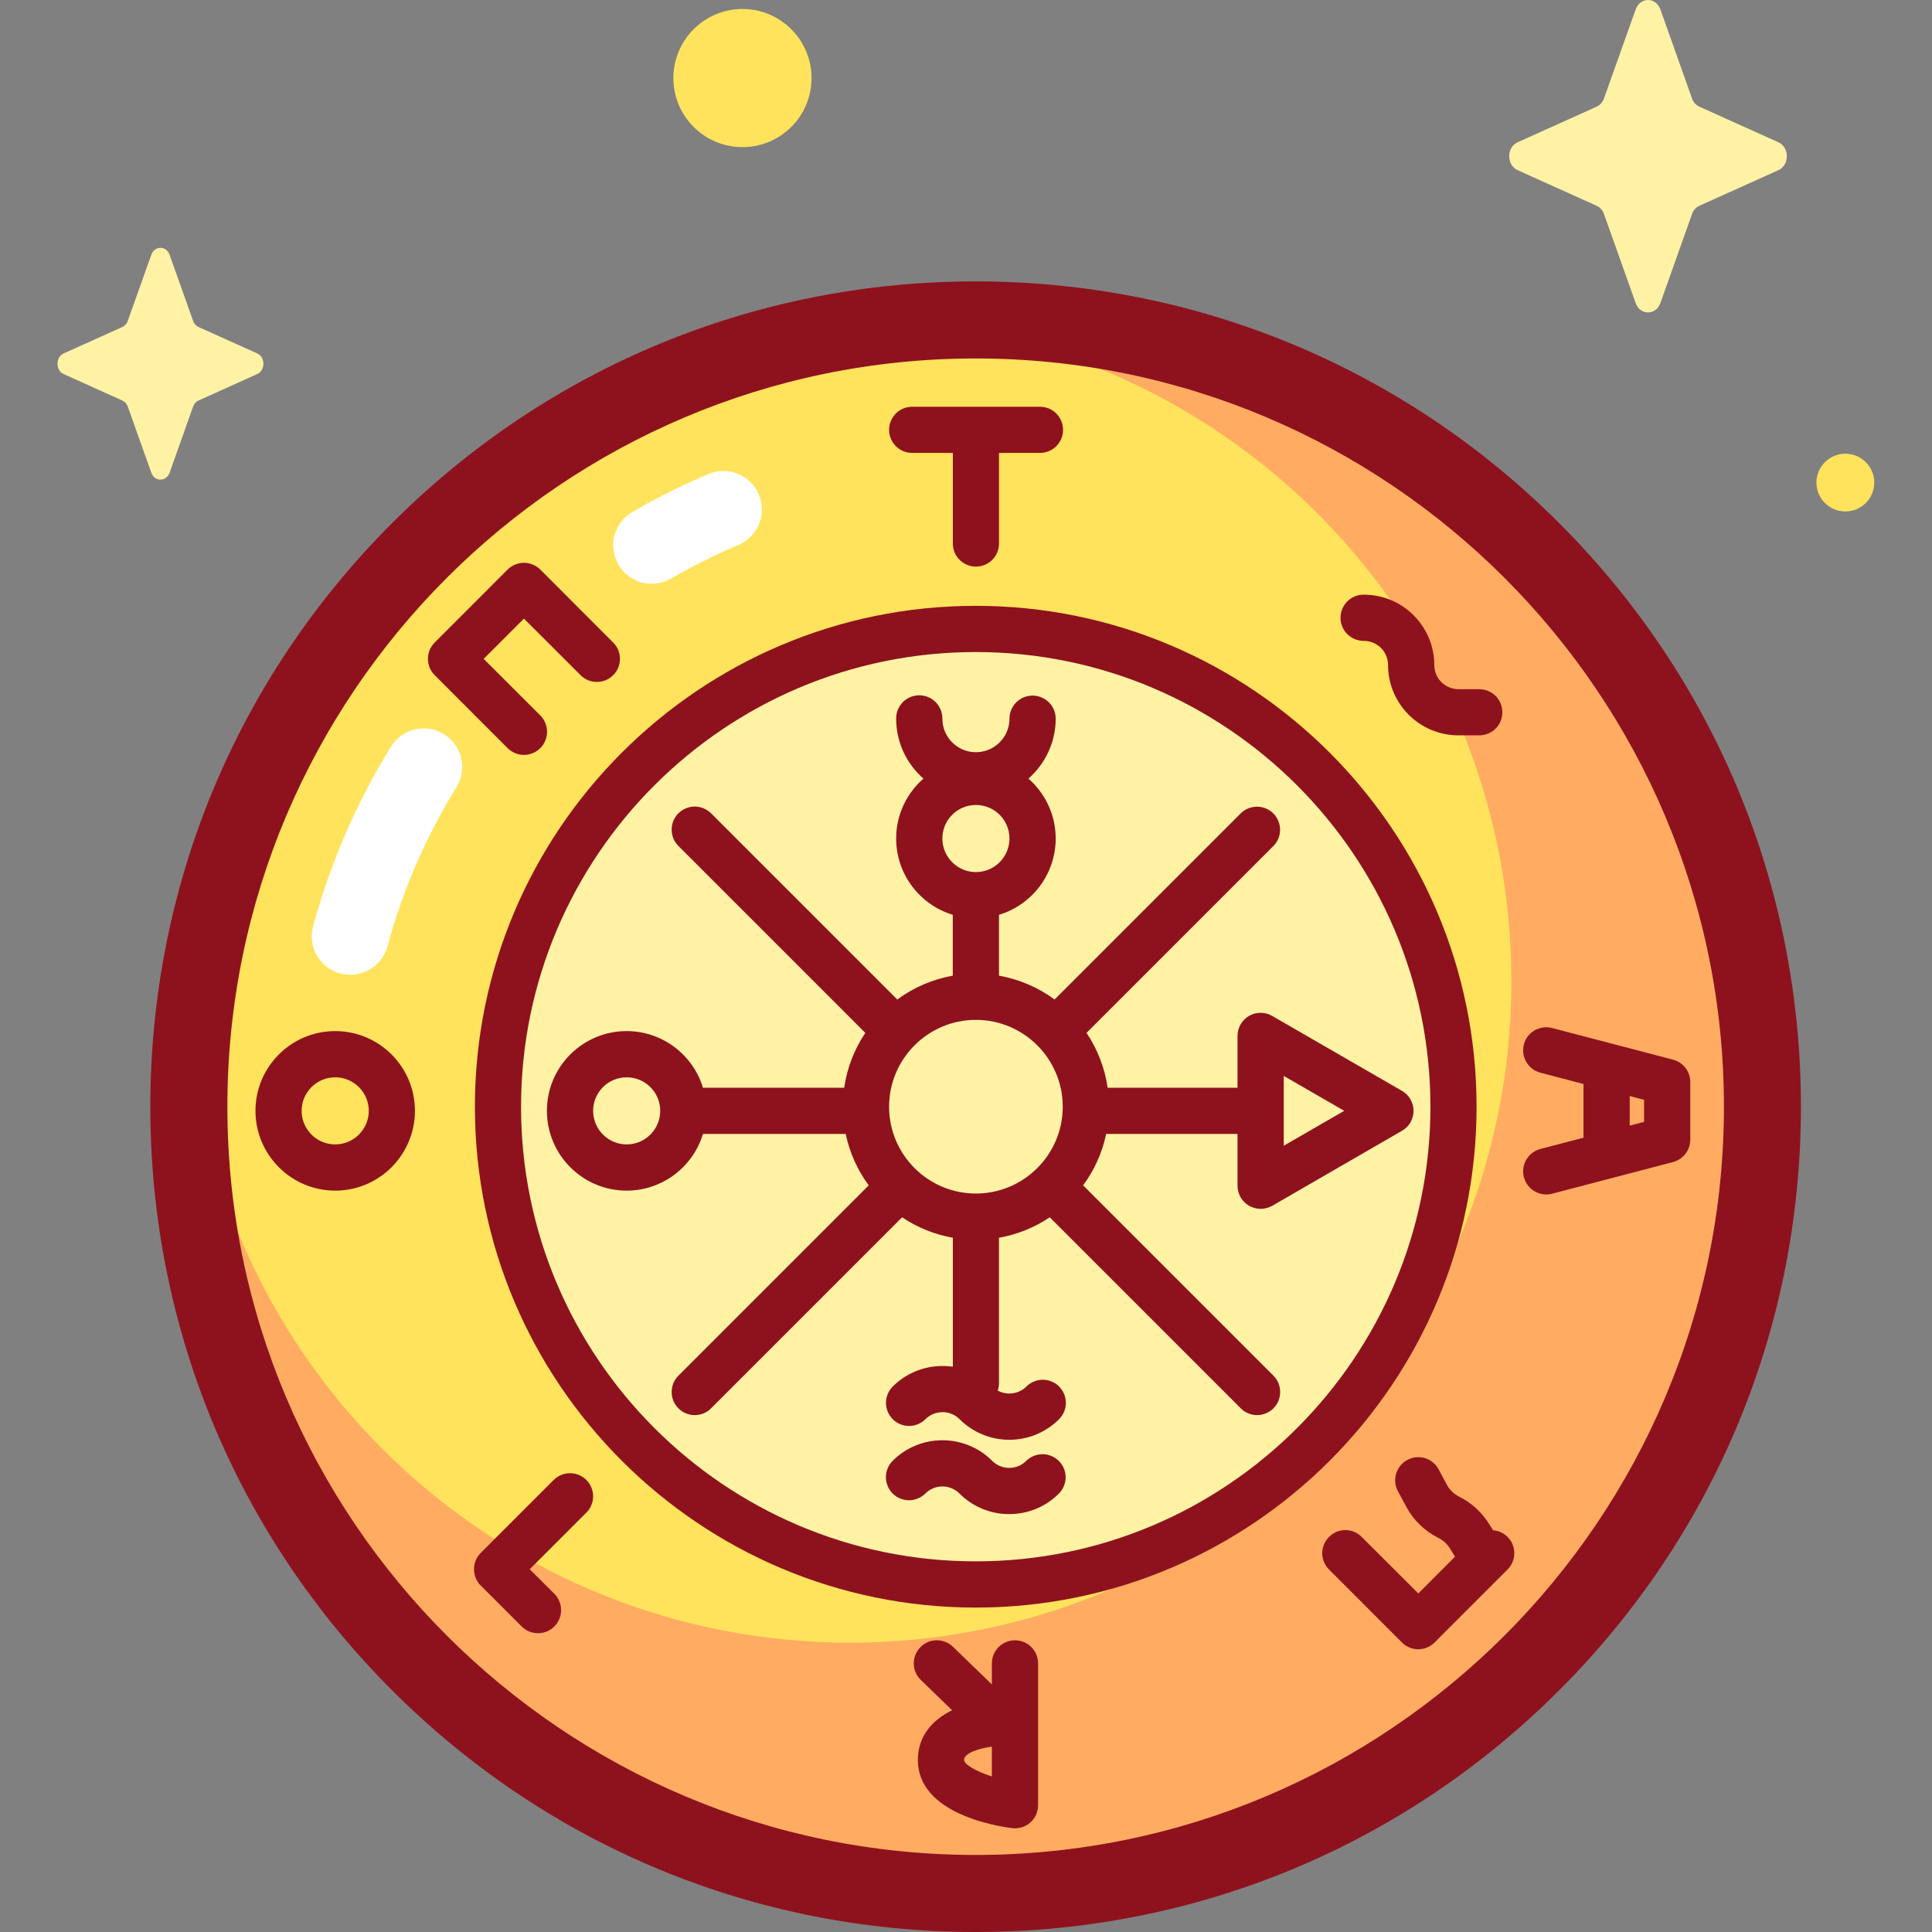 <svg width="26" height="26" viewBox="0 0 26 26" fill="none" xmlns="http://www.w3.org/2000/svg">
<rect x="0" y="0" width="26" height="26" fill="#808080" stroke="none"/>
<g clip-path="url(#clip0_137_162042)">
<path d="M22.678 15.433C22.678 20.243 17.582 24.502 13.417 24.502C7.569 24.502 3.773 21.323 2.672 15.672C2.672 15.485 2.546 14.52 2.555 14.336C2.833 8.978 7.095 4.674 12.434 4.328C12.664 4.313 13.471 4.392 13.704 4.392C19.28 5.047 22.678 9.585 22.678 15.433Z" fill="#FFE35C"/>
<path d="M13.127 4.306C12.83 4.306 12.537 4.319 12.246 4.342C16.783 4.75 20.34 8.562 20.34 13.206C20.34 18.121 16.355 22.106 11.439 22.106C6.796 22.106 2.984 18.55 2.576 14.013C2.551 14.306 2.539 14.6 2.539 14.894C2.539 20.741 7.279 25.482 13.127 25.482C18.975 25.482 23.715 20.741 23.715 14.894C23.715 9.046 18.975 4.306 13.127 4.306Z" fill="#FFAC62"/>
<path d="M17.67 19.44C20.181 16.929 20.181 12.858 17.67 10.347C15.159 7.836 11.088 7.836 8.578 10.347C6.067 12.858 6.067 16.929 8.578 19.44C11.088 21.951 15.159 21.951 17.67 19.44Z" fill="#FFF2A5"/>
<path d="M14.588 15.129C14.718 14.322 14.17 13.562 13.364 13.431C12.557 13.301 11.797 13.849 11.666 14.656C11.536 15.462 12.084 16.222 12.89 16.353C13.697 16.483 14.457 15.935 14.588 15.129Z" fill="#FFF2A5"/>
<path d="M12.823 16.657V18.393C12.536 18.351 12.234 18.439 12.014 18.659C11.986 18.688 11.963 18.722 11.947 18.76C11.931 18.798 11.923 18.838 11.923 18.879C11.923 18.92 11.931 18.96 11.947 18.998C11.963 19.035 11.986 19.07 12.014 19.099C12.043 19.128 12.078 19.151 12.115 19.166C12.153 19.182 12.194 19.19 12.234 19.19C12.275 19.19 12.316 19.182 12.353 19.166C12.391 19.151 12.425 19.128 12.454 19.099C12.515 19.038 12.598 19.004 12.684 19.004C12.77 19.004 12.853 19.038 12.914 19.099C13.098 19.283 13.341 19.376 13.583 19.376C13.826 19.376 14.068 19.283 14.253 19.099C14.281 19.07 14.304 19.035 14.32 18.998C14.336 18.96 14.344 18.92 14.344 18.879C14.344 18.838 14.336 18.798 14.32 18.76C14.304 18.722 14.281 18.688 14.253 18.659C14.224 18.63 14.19 18.607 14.152 18.592C14.114 18.576 14.074 18.568 14.033 18.568C13.992 18.568 13.951 18.576 13.914 18.592C13.876 18.607 13.842 18.63 13.813 18.659C13.709 18.763 13.55 18.781 13.427 18.714C13.438 18.681 13.444 18.646 13.444 18.611V16.657C13.689 16.614 13.921 16.52 14.127 16.382L16.698 18.953C16.726 18.982 16.761 19.005 16.798 19.02C16.836 19.036 16.877 19.044 16.917 19.044C16.958 19.044 16.999 19.036 17.036 19.02C17.074 19.005 17.108 18.982 17.137 18.953C17.166 18.924 17.189 18.89 17.205 18.852C17.22 18.814 17.228 18.774 17.228 18.733C17.228 18.692 17.22 18.652 17.205 18.614C17.189 18.576 17.166 18.542 17.137 18.513L14.576 15.952C14.728 15.746 14.834 15.51 14.886 15.26H16.654V15.957C16.654 16.012 16.669 16.066 16.696 16.113C16.723 16.16 16.762 16.199 16.81 16.227C16.857 16.254 16.911 16.268 16.965 16.268C17.02 16.268 17.073 16.254 17.121 16.227L18.867 15.218C18.914 15.191 18.954 15.152 18.981 15.105C19.008 15.057 19.023 15.004 19.023 14.949C19.023 14.895 19.008 14.841 18.981 14.794C18.954 14.746 18.914 14.707 18.867 14.68L17.121 13.672C17.073 13.644 17.02 13.63 16.965 13.63C16.91 13.63 16.857 13.644 16.81 13.671C16.762 13.699 16.723 13.738 16.696 13.785C16.669 13.833 16.654 13.886 16.654 13.941V14.638H14.906C14.868 14.374 14.771 14.122 14.622 13.9L17.137 11.385C17.195 11.327 17.227 11.248 17.227 11.166C17.226 11.084 17.194 11.005 17.136 10.947C17.078 10.889 16.999 10.856 16.917 10.856C16.835 10.856 16.756 10.888 16.698 10.945L14.192 13.451C13.971 13.288 13.715 13.178 13.444 13.13V12.311C13.885 12.178 14.207 11.768 14.207 11.284C14.207 10.963 14.064 10.675 13.84 10.478C14.064 10.281 14.207 9.993 14.207 9.672C14.207 9.589 14.174 9.51 14.116 9.452C14.057 9.394 13.978 9.361 13.896 9.361C13.813 9.361 13.734 9.394 13.676 9.452C13.618 9.51 13.585 9.589 13.585 9.672C13.585 9.921 13.382 10.123 13.133 10.123C12.884 10.123 12.682 9.921 12.682 9.672C12.682 9.631 12.675 9.59 12.659 9.552C12.644 9.514 12.621 9.479 12.592 9.449C12.563 9.42 12.529 9.397 12.491 9.381C12.453 9.365 12.412 9.357 12.371 9.357C12.33 9.357 12.289 9.365 12.251 9.381C12.213 9.397 12.178 9.42 12.15 9.449C12.121 9.479 12.098 9.514 12.082 9.552C12.067 9.59 12.059 9.631 12.06 9.672C12.06 9.993 12.203 10.281 12.427 10.478C12.203 10.675 12.06 10.963 12.06 11.284C12.06 11.768 12.382 12.178 12.822 12.311V13.13C12.552 13.178 12.296 13.288 12.075 13.451L9.569 10.945C9.54 10.917 9.506 10.894 9.468 10.878C9.431 10.863 9.39 10.854 9.35 10.854C9.309 10.854 9.268 10.863 9.231 10.878C9.193 10.894 9.159 10.917 9.13 10.945C9.101 10.974 9.078 11.009 9.062 11.046C9.047 11.084 9.039 11.124 9.039 11.165C9.039 11.206 9.047 11.247 9.062 11.284C9.078 11.322 9.101 11.356 9.13 11.385L11.645 13.9C11.496 14.122 11.399 14.374 11.361 14.638H9.46C9.327 14.198 8.917 13.876 8.433 13.876C7.841 13.876 7.36 14.357 7.36 14.949C7.36 15.541 7.841 16.023 8.433 16.023C8.917 16.023 9.327 15.701 9.46 15.26H11.381C11.433 15.51 11.539 15.746 11.691 15.952L9.13 18.513C9.101 18.542 9.078 18.576 9.062 18.614C9.047 18.652 9.039 18.692 9.039 18.733C9.039 18.774 9.047 18.814 9.062 18.852C9.078 18.89 9.101 18.924 9.13 18.953C9.159 18.982 9.193 19.005 9.23 19.02C9.268 19.036 9.309 19.044 9.35 19.044C9.39 19.044 9.431 19.036 9.469 19.02C9.506 19.005 9.541 18.982 9.569 18.953L12.14 16.382C12.346 16.52 12.578 16.614 12.823 16.657ZM17.276 14.479L18.09 14.949L17.276 15.419V14.479ZM12.682 11.284C12.682 11.035 12.884 10.833 13.133 10.833C13.383 10.833 13.585 11.035 13.585 11.284C13.585 11.533 13.383 11.736 13.133 11.736C12.884 11.736 12.682 11.533 12.682 11.284ZM13.133 13.725C13.778 13.725 14.302 14.249 14.302 14.894C14.302 15.538 13.778 16.062 13.133 16.062C12.489 16.062 11.965 15.538 11.965 14.894C11.965 14.249 12.489 13.725 13.133 13.725ZM8.434 15.401C8.184 15.401 7.982 15.198 7.982 14.949C7.982 14.7 8.184 14.498 8.434 14.498C8.683 14.498 8.885 14.7 8.885 14.949C8.885 15.198 8.683 15.401 8.434 15.401ZM12.276 6.095H12.823V7.314C12.823 7.397 12.855 7.476 12.914 7.534C12.972 7.593 13.051 7.625 13.133 7.625C13.216 7.625 13.295 7.593 13.353 7.534C13.412 7.476 13.444 7.397 13.444 7.314V6.095H13.991C14.032 6.096 14.073 6.088 14.111 6.073C14.15 6.058 14.184 6.035 14.214 6.006C14.243 5.977 14.266 5.942 14.282 5.904C14.298 5.866 14.306 5.826 14.306 5.785C14.306 5.743 14.298 5.703 14.282 5.665C14.266 5.627 14.243 5.592 14.214 5.563C14.184 5.534 14.15 5.512 14.111 5.496C14.073 5.481 14.032 5.473 13.991 5.474H12.276C12.193 5.474 12.114 5.506 12.056 5.565C11.998 5.623 11.965 5.702 11.965 5.785C11.965 5.867 11.998 5.946 12.056 6.004C12.114 6.063 12.193 6.095 12.276 6.095ZM4.511 13.876C3.919 13.876 3.438 14.357 3.438 14.949C3.438 15.541 3.919 16.023 4.511 16.023C5.103 16.023 5.584 15.541 5.584 14.949C5.584 14.357 5.103 13.876 4.511 13.876ZM4.511 15.401C4.262 15.401 4.059 15.198 4.059 14.949C4.059 14.7 4.262 14.498 4.511 14.498C4.76 14.498 4.963 14.7 4.963 14.949C4.963 15.198 4.76 15.401 4.511 15.401ZM22.514 14.26L20.885 13.834C20.805 13.813 20.721 13.826 20.65 13.867C20.58 13.909 20.528 13.977 20.508 14.056C20.487 14.136 20.498 14.22 20.54 14.291C20.581 14.362 20.648 14.414 20.727 14.435L21.31 14.588V15.311L20.727 15.463C20.648 15.485 20.581 15.536 20.54 15.607C20.498 15.678 20.487 15.763 20.508 15.842C20.528 15.921 20.58 15.989 20.65 16.031C20.721 16.073 20.805 16.085 20.885 16.065L22.514 15.639C22.581 15.621 22.64 15.582 22.682 15.528C22.724 15.473 22.747 15.407 22.747 15.338V14.561C22.747 14.419 22.651 14.296 22.514 14.26ZM22.125 15.098L21.932 15.148V14.75L22.125 14.801V15.098ZM13.659 22.074C13.577 22.074 13.498 22.107 13.439 22.165C13.381 22.223 13.348 22.302 13.348 22.385V22.668L12.824 22.161C12.795 22.133 12.76 22.11 12.722 22.096C12.684 22.081 12.643 22.073 12.603 22.074C12.562 22.075 12.521 22.083 12.484 22.099C12.447 22.116 12.413 22.139 12.384 22.169C12.356 22.198 12.334 22.233 12.319 22.271C12.304 22.309 12.296 22.349 12.297 22.39C12.298 22.431 12.306 22.471 12.323 22.509C12.339 22.546 12.362 22.58 12.392 22.608L12.813 23.016C12.547 23.145 12.352 23.365 12.352 23.685C12.352 24.407 13.409 24.576 13.621 24.602C13.664 24.608 13.709 24.604 13.751 24.591C13.793 24.578 13.832 24.556 13.865 24.527C13.898 24.498 13.925 24.462 13.943 24.422C13.961 24.381 13.97 24.338 13.97 24.294V22.385C13.97 22.302 13.937 22.223 13.879 22.165C13.821 22.107 13.742 22.074 13.659 22.074ZM13.348 23.907C13.133 23.837 12.974 23.744 12.974 23.685C12.974 23.59 13.184 23.527 13.348 23.506V23.907ZM7.051 10.159C7.092 10.159 7.132 10.151 7.17 10.135C7.208 10.12 7.242 10.097 7.271 10.068C7.3 10.039 7.323 10.005 7.338 9.967C7.354 9.929 7.362 9.889 7.362 9.848C7.362 9.807 7.354 9.767 7.338 9.729C7.323 9.691 7.3 9.657 7.271 9.628L6.509 8.867L7.051 8.325L7.813 9.086C7.841 9.115 7.876 9.138 7.913 9.154C7.951 9.169 7.992 9.177 8.032 9.177C8.073 9.177 8.114 9.169 8.151 9.154C8.189 9.138 8.223 9.115 8.252 9.086C8.281 9.057 8.304 9.023 8.32 8.985C8.335 8.948 8.343 8.907 8.343 8.867C8.343 8.826 8.335 8.785 8.32 8.748C8.304 8.71 8.281 8.676 8.252 8.647L7.271 7.665C7.242 7.636 7.208 7.614 7.17 7.598C7.132 7.582 7.092 7.574 7.051 7.574C7.01 7.574 6.97 7.582 6.932 7.598C6.894 7.614 6.86 7.636 6.831 7.665L5.85 8.647C5.821 8.676 5.798 8.71 5.782 8.748C5.767 8.785 5.759 8.826 5.759 8.867C5.759 8.907 5.767 8.948 5.782 8.985C5.798 9.023 5.821 9.057 5.85 9.086L6.831 10.068C6.86 10.097 6.894 10.12 6.932 10.135C6.97 10.151 7.01 10.159 7.051 10.159ZM20.093 20.594L20.042 20.512C19.944 20.353 19.803 20.224 19.636 20.141C19.565 20.105 19.506 20.048 19.469 19.978L19.361 19.775C19.342 19.739 19.316 19.707 19.284 19.681C19.253 19.655 19.216 19.635 19.177 19.623C19.138 19.612 19.097 19.608 19.057 19.611C19.016 19.615 18.977 19.627 18.941 19.647C18.904 19.666 18.872 19.692 18.847 19.723C18.821 19.755 18.801 19.791 18.789 19.83C18.777 19.869 18.773 19.91 18.777 19.951C18.781 19.992 18.793 20.031 18.812 20.067L18.921 20.27C19.017 20.453 19.169 20.602 19.354 20.695L19.359 20.698C19.423 20.73 19.476 20.779 19.513 20.839L19.581 20.949L19.087 21.444L18.325 20.683C18.296 20.654 18.262 20.631 18.224 20.615C18.187 20.599 18.146 20.591 18.105 20.591C18.064 20.591 18.024 20.599 17.986 20.615C17.949 20.631 17.914 20.654 17.886 20.683C17.857 20.712 17.834 20.746 17.818 20.783C17.802 20.821 17.794 20.862 17.794 20.902C17.794 20.943 17.802 20.984 17.818 21.021C17.834 21.059 17.857 21.093 17.886 21.122L18.867 22.104C18.896 22.133 18.93 22.155 18.968 22.171C19.005 22.187 19.046 22.195 19.087 22.195C19.128 22.195 19.168 22.187 19.206 22.171C19.243 22.155 19.278 22.133 19.306 22.104L20.288 21.122C20.317 21.093 20.34 21.059 20.355 21.021C20.371 20.984 20.379 20.943 20.379 20.902C20.379 20.862 20.371 20.821 20.355 20.783C20.34 20.746 20.317 20.712 20.288 20.683C20.233 20.628 20.164 20.599 20.093 20.594ZM18.355 8.625C18.534 8.625 18.68 8.77 18.68 8.95C18.68 9.472 19.105 9.896 19.627 9.896H19.911C19.993 9.895 20.071 9.862 20.129 9.804C20.186 9.746 20.218 9.667 20.218 9.585C20.218 9.504 20.186 9.425 20.129 9.367C20.071 9.309 19.993 9.276 19.911 9.275H19.627C19.541 9.274 19.458 9.24 19.397 9.179C19.336 9.118 19.302 9.036 19.302 8.95C19.302 8.428 18.877 8.003 18.355 8.003C18.314 8.002 18.273 8.01 18.235 8.025C18.197 8.041 18.162 8.063 18.133 8.092C18.103 8.121 18.08 8.156 18.064 8.194C18.048 8.232 18.04 8.273 18.04 8.314C18.04 8.355 18.048 8.396 18.064 8.434C18.08 8.472 18.103 8.506 18.133 8.535C18.162 8.564 18.197 8.587 18.235 8.602C18.273 8.617 18.314 8.625 18.355 8.625ZM7.451 19.917L6.47 20.898C6.441 20.927 6.418 20.961 6.402 20.999C6.387 21.037 6.379 21.077 6.379 21.118C6.379 21.159 6.387 21.199 6.402 21.237C6.418 21.274 6.441 21.309 6.47 21.338L7.02 21.888C7.049 21.917 7.083 21.94 7.121 21.956C7.159 21.971 7.199 21.979 7.24 21.979C7.281 21.979 7.321 21.971 7.359 21.956C7.397 21.94 7.431 21.917 7.46 21.888C7.489 21.859 7.512 21.825 7.527 21.787C7.543 21.75 7.551 21.709 7.551 21.668C7.551 21.627 7.543 21.587 7.527 21.549C7.512 21.512 7.489 21.477 7.46 21.448L7.129 21.118L7.891 20.356C7.92 20.328 7.943 20.293 7.958 20.256C7.974 20.218 7.982 20.177 7.982 20.137C7.982 20.096 7.974 20.055 7.958 20.017C7.943 19.98 7.92 19.945 7.891 19.917C7.862 19.888 7.828 19.865 7.79 19.849C7.752 19.834 7.712 19.826 7.671 19.826C7.63 19.826 7.59 19.834 7.552 19.849C7.514 19.865 7.48 19.888 7.451 19.917Z" fill="#8E121E"/>
<path d="M14.251 20.099C14.309 20.04 14.341 19.962 14.341 19.88C14.34 19.797 14.308 19.719 14.249 19.661C14.191 19.603 14.113 19.57 14.031 19.57C13.949 19.57 13.87 19.602 13.811 19.659C13.75 19.721 13.668 19.754 13.582 19.754C13.495 19.754 13.413 19.721 13.352 19.659C12.983 19.29 12.382 19.29 12.013 19.659C11.984 19.688 11.961 19.722 11.946 19.76C11.93 19.798 11.922 19.838 11.922 19.879C11.922 19.92 11.93 19.96 11.946 19.998C11.961 20.036 11.984 20.07 12.013 20.099C12.042 20.128 12.076 20.151 12.114 20.166C12.152 20.182 12.192 20.19 12.233 20.19C12.274 20.19 12.314 20.182 12.352 20.166C12.389 20.151 12.424 20.128 12.453 20.099C12.514 20.038 12.596 20.004 12.682 20.004C12.768 20.004 12.851 20.038 12.912 20.099C13 20.187 13.104 20.257 13.219 20.305C13.334 20.352 13.457 20.377 13.582 20.376C13.835 20.376 14.072 20.278 14.251 20.099Z" fill="#8E121E"/>
<path d="M19.871 14.894C19.871 11.177 16.848 8.153 13.131 8.153C9.414 8.153 6.391 11.177 6.391 14.894C6.391 18.61 9.414 21.634 13.131 21.634C16.848 21.634 19.871 18.61 19.871 14.894ZM7.012 14.894C7.012 11.52 9.757 8.775 13.131 8.775C16.505 8.775 19.25 11.52 19.25 14.894C19.25 18.267 16.505 21.012 13.131 21.012C9.757 21.012 7.012 18.267 7.012 14.894Z" fill="#8E121E"/>
<path d="M20.983 7.04C18.885 4.943 16.096 3.787 13.13 3.787C10.163 3.787 7.374 4.943 5.276 7.04C3.179 9.138 2.023 11.927 2.023 14.894C2.023 17.86 3.179 20.649 5.276 22.747C7.374 24.845 10.163 26 13.13 26C16.096 26 18.885 24.845 20.983 22.747C23.081 20.649 24.236 17.86 24.236 14.894C24.236 11.927 23.081 9.138 20.983 7.04ZM13.13 24.963C7.577 24.963 3.06 20.446 3.06 14.894C3.06 9.341 7.577 4.824 13.13 4.824C18.682 4.824 23.2 9.341 23.2 14.894C23.2 20.446 18.682 24.963 13.13 24.963Z" fill="#8E121E"/>
<path d="M8.771 7.856C8.68 7.856 8.59 7.832 8.512 7.787C8.433 7.741 8.367 7.676 8.322 7.597C8.178 7.349 8.263 7.032 8.511 6.889C8.841 6.698 9.182 6.528 9.533 6.379C9.797 6.268 10.101 6.391 10.213 6.655C10.324 6.918 10.201 7.222 9.937 7.334C9.626 7.466 9.323 7.617 9.03 7.786C8.951 7.832 8.862 7.856 8.771 7.856ZM4.714 13.118C4.669 13.118 4.623 13.112 4.578 13.1C4.302 13.025 4.138 12.74 4.214 12.464C4.445 11.613 4.798 10.799 5.261 10.049C5.411 9.805 5.73 9.729 5.974 9.88C6.218 10.03 6.293 10.349 6.143 10.593C5.732 11.259 5.419 11.98 5.214 12.736C5.151 12.966 4.942 13.118 4.714 13.118Z" fill="white"/>
<path d="M22.012 0.127L21.586 1.324C21.568 1.375 21.532 1.416 21.486 1.436L20.423 1.915C20.273 1.983 20.273 2.222 20.423 2.29L21.486 2.769C21.532 2.789 21.568 2.83 21.586 2.881L22.012 4.078C22.072 4.247 22.284 4.247 22.345 4.078L22.77 2.881C22.788 2.83 22.824 2.789 22.87 2.769L23.933 2.29C24.084 2.222 24.084 1.983 23.933 1.915L22.87 1.436C22.824 1.416 22.788 1.375 22.77 1.324L22.345 0.127C22.284 -0.042 22.072 -0.042 22.012 0.127ZM2.036 3.43L1.72 4.317C1.706 4.356 1.68 4.386 1.646 4.401L0.857 4.756C0.746 4.806 0.746 4.984 0.857 5.034L1.646 5.39C1.68 5.405 1.706 5.435 1.72 5.473L2.036 6.361C2.08 6.486 2.238 6.486 2.283 6.361L2.598 5.473C2.612 5.435 2.639 5.405 2.672 5.39L3.461 5.034C3.573 4.984 3.573 4.806 3.461 4.756L2.672 4.401C2.639 4.386 2.612 4.356 2.598 4.317L2.283 3.43C2.238 3.304 2.08 3.304 2.036 3.43Z" fill="#FFF2A5"/>
<path d="M9.062 1.051C9.062 1.564 9.479 1.98 9.992 1.98C10.505 1.98 10.921 1.564 10.921 1.051C10.921 0.537 10.505 0.121 9.992 0.121C9.479 0.121 9.062 0.537 9.062 1.051Z" fill="#FFE35C"/>
<path d="M24.834 6.883C25.049 6.883 25.223 6.709 25.223 6.494C25.223 6.28 25.049 6.106 24.834 6.106C24.619 6.106 24.445 6.28 24.445 6.494C24.445 6.709 24.619 6.883 24.834 6.883Z" fill="#FFE35C"/>
</g>
<defs>
<clipPath id="clip0_137_162042">
<rect width="26" height="26" fill="white"/>
</clipPath>
</defs>
</svg>

